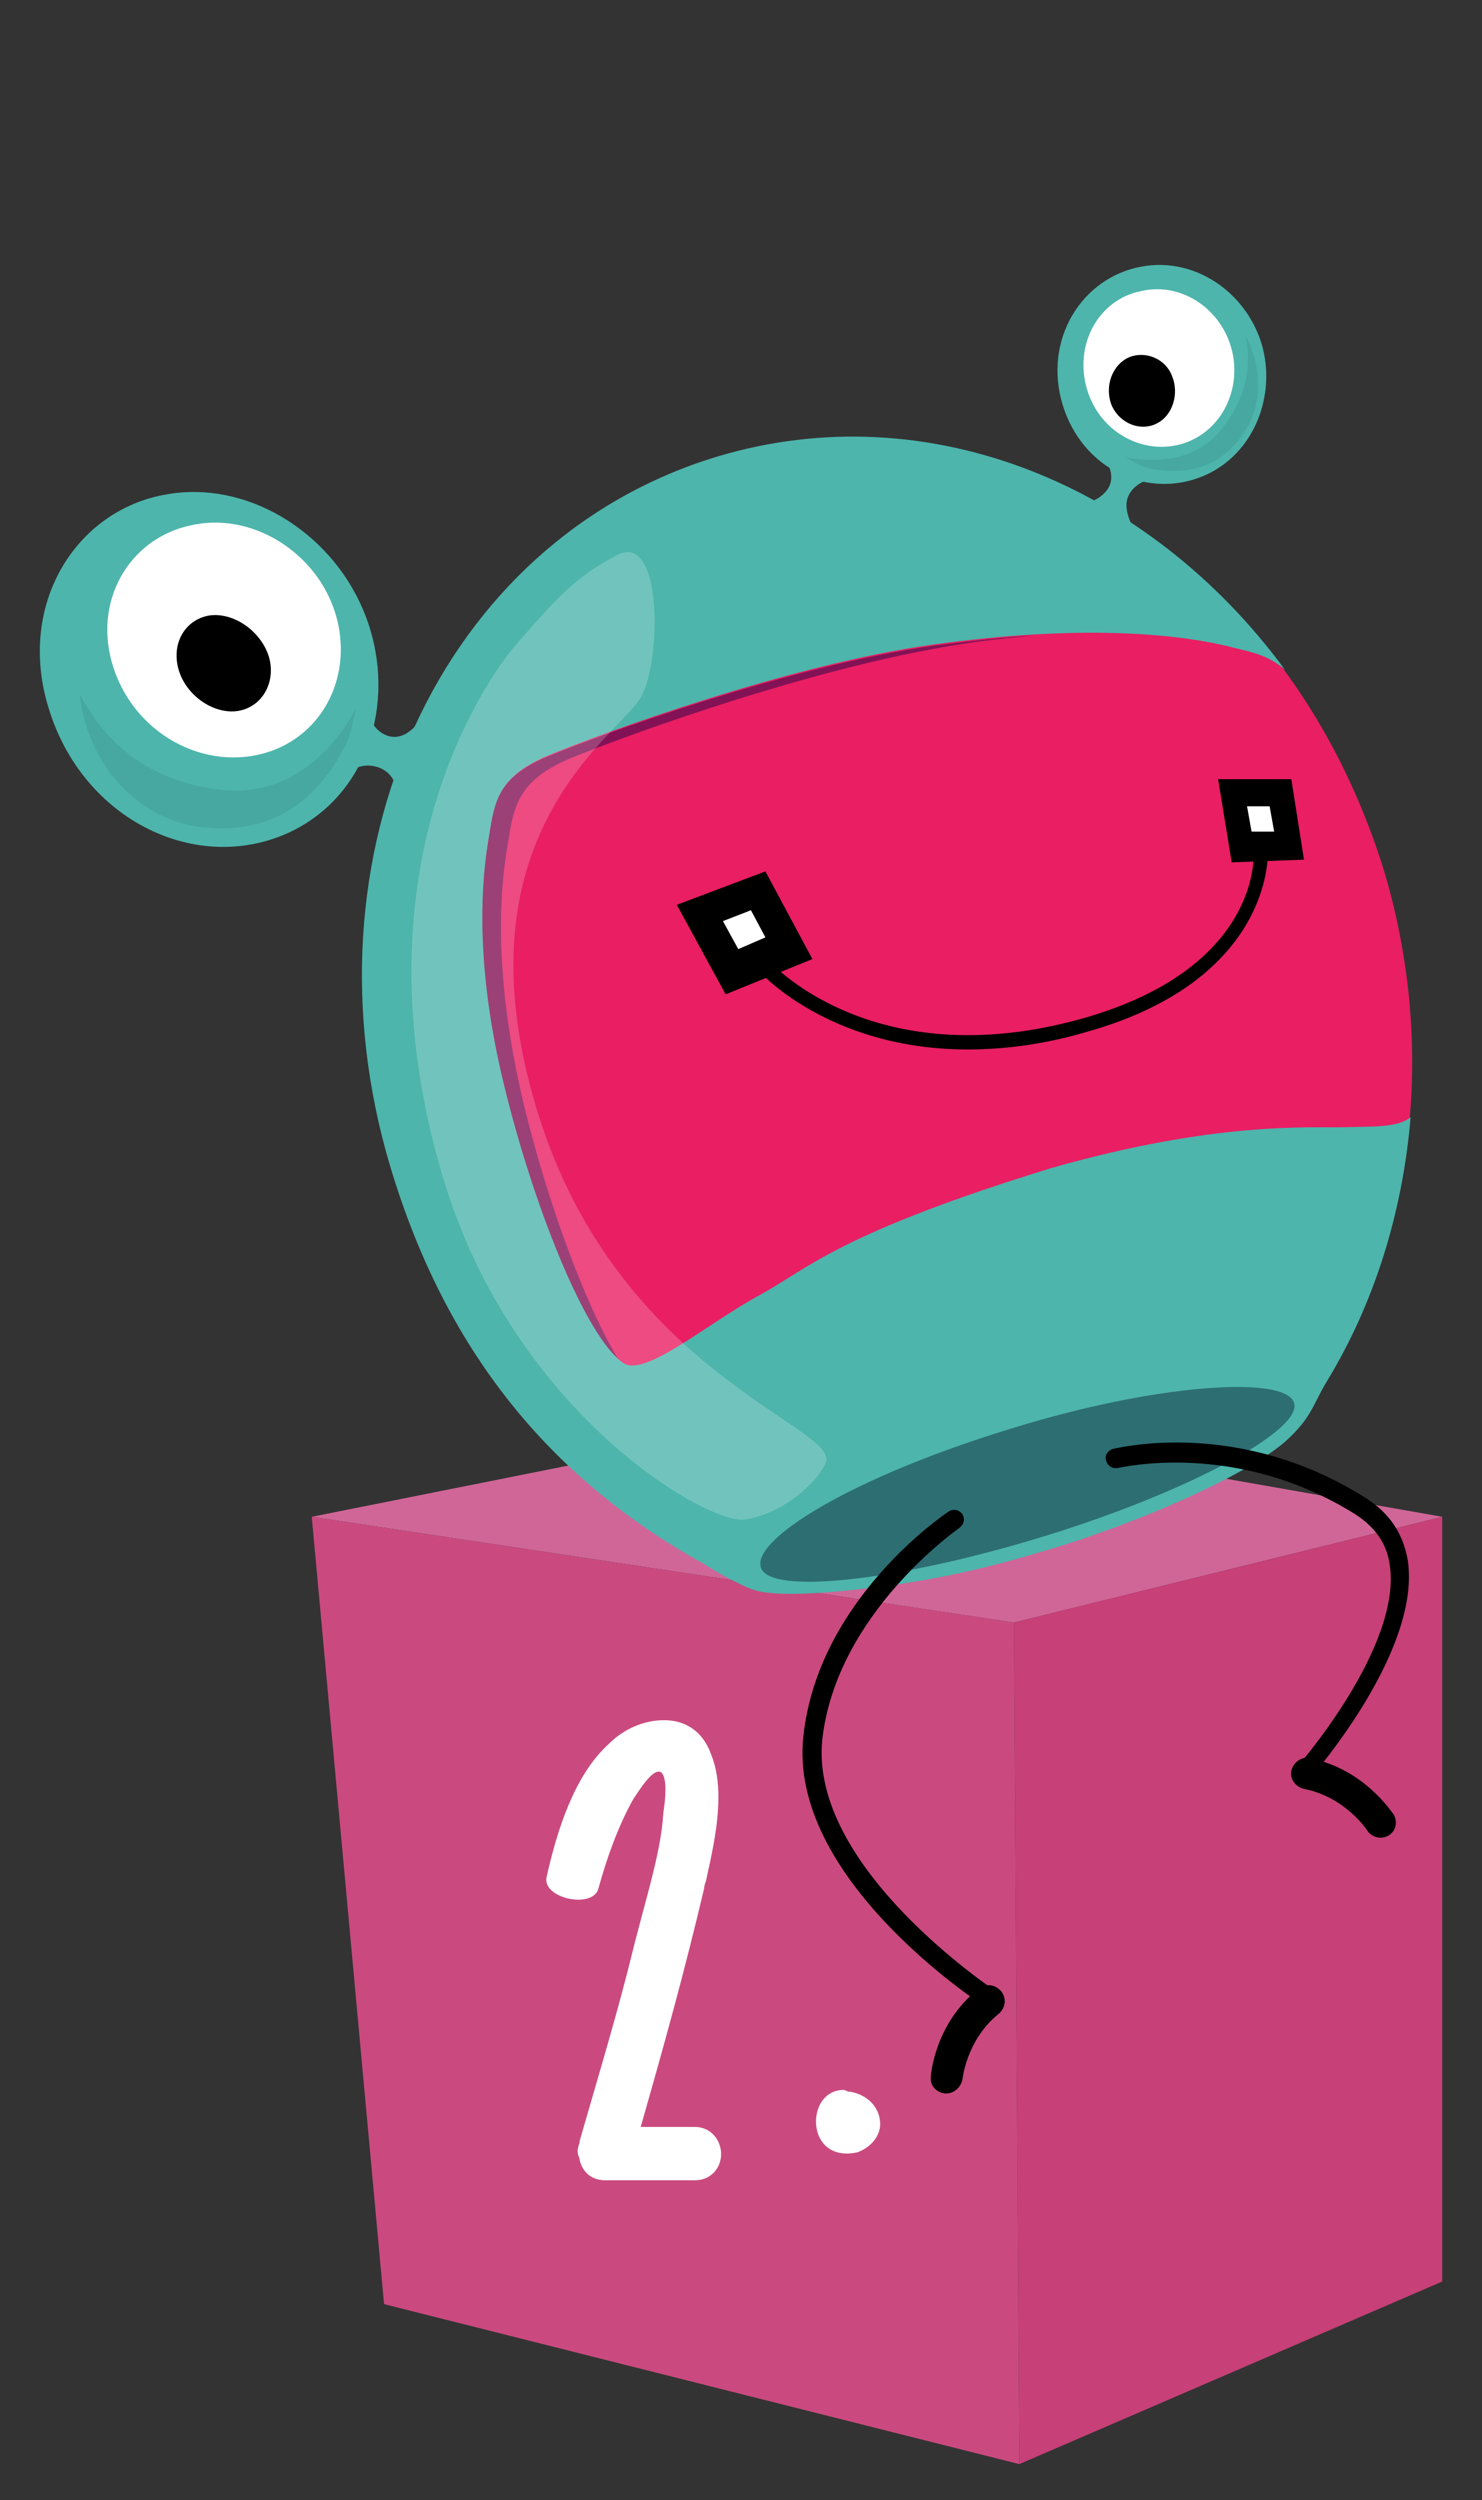 <svg version="1.1" id="Layer_1" xmlns="http://www.w3.org/2000/svg" x="0" y="0" viewBox="0 0 164 276.6" style="enable-background:new 0 0 164 276.6" xml:space="preserve"><rect x="0" y="0" width="164" height="276.6" fill="#333333" stroke="none"/><style>.st3{fill:#fff}.st6{fill:#4db5ac}.st7{fill:#fff}.st7,.st8,.st9{fill-rule:evenodd;clip-rule:evenodd}.st9{fill:#4db5ac}.st10{opacity:.2}.st11{fill-rule:evenodd;clip-rule:evenodd;fill:#2d6e73}</style><path style="fill:#d06698" d="m159.6 167.8-47.4 11.7-77.7-11.7 58.6-11.7z"/><path style="fill:#c74078" d="M159.6 167.8v84.6l-46.8 20.2-.6-93.1z"/><path style="fill:#ca4a7f" d="m112.8 272.6-70.3-17.7-8-87.1 77.7 11.7z"/><g><path class="st3" d="M79.8 238.3c0 1.5-1.1 2.9-2.9 2.9H67c-1.8 0-2.7-1.2-2.9-2.5-.2-.4-.3-.9.1-1.8l-.1.1c2.1-7.3 4.3-14.5 6.1-21.9l.6-2.3c1-3.8 2.4-8.5 2.6-12.2.2-1.3.5-3.8-.2-4.5-.9-.7-2.6 2.2-3.1 2.9-1.7 3-3 6.7-3.9 10-.7 2.2-6.3 1-5.7-1.4 1.1-4.9 3-11.2 6.9-14.7 1.6-1.6 3.8-2.6 6.1-2.6 2.1 0 4.2 1 5.2 3.8.6 1.5.8 3.1.8 4.7 0 3.3-.8 6.6-1.4 9.4-.1.1-.2.7-.2.8-2.2 9.3-4.4 17.2-7 26.3h6c1.8 0 2.9 1.5 2.9 3zM94.1 231.4c2.1.4 3.3 1.9 3.3 3.6 0 1.2-.9 2.5-2.5 3.1-3.1.7-4.6-1.3-4.6-3.4 0-1.7 1-3.5 3.1-3.5l.5.2h.2z"/></g><g><path d="M58.8 82.9c6-2.5 27.9-10.6 44.6-12.8 16.6-2.3 28.2-1.3 34.9.4l1.2.3c6.1 7.3 10.8 16.1 13.8 26 2.8 9.6 3.6 19.5 2.5 28.9-1.4.2-3.2.1-4.9.2-4 .1-14.7-.7-33.9 4.7-24.5 7.5-28 11.5-33.7 14.6-6 3.3-13.4 9.7-15.9 8-4.5-3.1-10.6-18.9-13.9-32.6-3-12.6-2.7-21.9-1.8-27.7.9-4.2.9-7.4 7.1-10z" style="fill:#e91e63"/><path d="m136.3 95.4-1.5-9.2h8.1l1.4 8.9-8 .3z"/><path class="st3" d="m138.5 92-.5-2.8h2.5l.5 2.8h-2.5z"/><path d="m80.3 110-5.4-9.9 9.8-3.7 5.2 9.7-9.6 3.9z"/><path class="st3" d="m81.7 105-1.7-3.1 3.1-1.2 1.6 3-3 1.3z"/><path d="M107.1 116.1c-15.6 0-23.3-8.8-23.4-9l1.2-1c.1.1 11.4 13.1 34.8 6.6 19.6-5.5 19.1-17.9 19-18.4l1.6-.1c0 .1.7 14.2-20.2 20-4.8 1.4-9.2 1.9-13 1.9z"/><path d="M53.9 93.4c.7-4.1.7-7.2 6.7-9.7 5.8-2.4 26.8-10.1 43-12.3 3.9-.5 7.5-.9 10.9-1.1-2 .2-4.2.4-6.4.7-16.9 2.3-38.9 10.4-45 12.9-6.2 2.6-6.3 5.8-7 10.1-1 5.8-1.2 15.2 1.8 27.9 2.6 10.9 7.1 23.3 11.1 29.4-4.3-3-10.2-18.2-13.4-31.3-2.9-12.1-2.6-21.1-1.7-26.6z" style="fill:#821255"/><path class="st6" d="M117.6 44.8c2.2 7.2 9.5 10.5 15.7 7.8 5.5-2.4 8-8.9 6.3-14.6-1.8-5.8-7.5-9.6-13.3-8.5-6.6 1.2-10.9 8.1-8.7 15.3z"/><path class="st7" d="M120.3 43.1c1.5 5 6.7 7.5 11.1 5.8 4.1-1.6 6.1-6.3 4.8-10.6-1.3-4.3-5.6-7.1-9.9-6.1-4.7.9-7.5 5.9-6 10.9z"/><path class="st8" d="M125 39.5c-1.9.8-2.8 3.2-2 5.3.9 2.1 3.3 3 5.1 2 1.7-.9 2.4-3.3 1.6-5.2-.7-1.9-2.9-2.8-4.7-2.1z"/><path class="st9" d="M128 52.9s-2.2.1-3.1 1.9c-.9 1.8 1 4.4 1 4.4l-6.8-3.2s2.7-.4 3.6-2.1c.9-1.7-.7-3.5-.7-3.5l6 2.5z"/><path class="st6" d="M5.4 78.4C9.2 90.8 21.9 96.9 32.2 92c8.9-4.3 11.9-15.2 8-24.5-3.7-8.8-13-14.4-21.8-12.8-10 1.7-16.6 12.2-13 23.7z"/><path class="st7" d="M36.7 66.7c2.6 6.4.1 13.6-6.2 16.2-7 2.8-15.3-1.2-17.9-8.9-2.5-7.4 1.7-14.5 8.6-15.9 6.3-1.4 13 2.5 15.5 8.6z"/><path class="st8" d="M23.1 68.1c2.5-.4 5.4 1.4 6.5 4.1 1.1 2.8-.3 5.8-3 6.4-2.7.6-5.9-1.5-6.8-4.4-.9-2.9.6-5.6 3.3-6.1z"/><path class="st9" d="M36.9 87.4s1.8-3.6 5-2.5c3.1 1.1 2 5.8 2 5.8l3.6-12.8s-1.8 4.4-4.6 3.5c-2.9-1-2.5-5.5-2.5-5.5l-3.5 11.5z"/><g class="st10"><path class="st11" d="M8.8 76.8c1 8.3 6.9 13.9 13.4 14.7 7.8.9 12.9-2.8 16.1-9.2.6-1.2.7-2.6 1.1-3.9-.1-.1-4.5 10-14.8 9-11.3-1.2-14.9-9.2-15.8-10.6z"/></g><g><path class="st6" d="M79.4 50.5c23.4-7 47.8 3.2 62.8 23.6-1.7-1.5-3.4-1.9-5.5-2.4-6.4-1.7-17.5-2.6-33.4-.4-16 2.2-36.9 9.9-42.7 12.3-5.9 2.5-5.9 5.5-6.6 9.6-.9 5.5-1.2 14.5 1.7 26.5 3.1 13 9 28.2 13.3 31.1 2.4 1.6 9.4-4.5 15.2-7.6 5.4-3 8.8-6.8 32.2-14 18.3-5.2 28.6-4.4 32.4-4.5 2.9-.1 5.8.1 7.3-1.1-.9 10.7-4.1 20.7-9.2 29.1-1.7 2.8-1.7 4.1-4.7 6.8-4.4 3.8-16.5 9.1-26.4 12-7.9 2.4-14.3 3.7-22.5 4.5-1.9.2-5.1.4-7 .3-2.3-.1-3.1-.4-4.7-1.2-2.1-1-3.5-2-3.9-2.2-16.9-9.4-28.4-23.5-34.5-43.8-10.3-34.4 5.4-69.3 36.2-78.6z"/></g><g class="st10"><path class="st7" d="M49 130.2c7.8 26.2 29.4 38.5 33.4 37.9 4-.5 8.3-4.2 9-6.4 1.2-4-23.8-10.1-32.3-40C50.5 91.8 68.8 81.2 71 77c2.2-4.2 2.3-18.2-2.7-15.6-5 2.6-7.2 5.4-11.1 9.8-3.8 4.4-18.2 25.4-8.2 59z"/></g><g class="st10"><path class="st11" d="M137.8 37.1c2 3.7 1.8 7.9-.1 10.7-2.5 3.8-6.1 4.9-10.6 4-.9-.2-1.7-.8-2.6-1.2 0-.1 7 1.9 10.9-3.4 3.7-4.8 2.6-9.2 2.4-10.1z"/></g><g><path d="M84.2 173.4c.9 3.1 15.2 1.5 31.2-3.4s28.8-11.8 27.8-14.8c-.9-3.1-15.5-2.1-31.5 2.9-17.9 5.5-28.5 12.3-27.5 15.3z" style="fill:#2d6e73"/></g><g><path d="M144.4 197.2c-.2 0-.5-.1-.7-.3-.4-.4-.5-1-.1-1.5.1-.1 11.5-13.2 10.2-22.2-.3-2.4-1.6-4.2-3.7-5.6-13.3-8.4-26.2-5.2-26.4-5.2-.6.1-1.1-.2-1.3-.8s.2-1.1.7-1.3c.6-.1 13.9-3.5 28 5.4 2.7 1.7 4.2 4 4.7 7 1.4 9.9-10.2 23.3-10.7 23.9-.2.5-.5.6-.7.6z"/><path d="M152.8 203.3c-.6 0-1.2-.3-1.5-.8 0 0-2.4-3.7-7-4.6-.9-.2-1.6-1.1-1.4-2 .2-.9 1.1-1.6 2-1.4 6.1 1.2 9.1 6 9.3 6.2.5.8.3 1.9-.6 2.4-.2.1-.5.2-.8.2zM109.6 222.2c-.2 0-.4-.1-.6-.2-.9-.6-21.8-14.3-20.1-29.9 1.6-15.1 15.5-24.5 16.1-24.9.5-.3 1.1-.2 1.5.3.3.5.2 1.1-.3 1.5-.1.1-13.6 9.4-15.2 23.4-1.5 14.2 19 27.7 19.2 27.9.5.3.6 1 .3 1.4-.3.3-.6.5-.9.5z"/><path d="M104.7 231.6h-.1c-1-.1-1.7-.9-1.6-1.8 0-.2.4-5.9 5.3-9.8.8-.6 1.8-.5 2.5.3.6.8.5 1.8-.3 2.5-3.6 2.9-4 7.3-4 7.3-.2.8-.9 1.5-1.8 1.5z"/></g></g></svg>